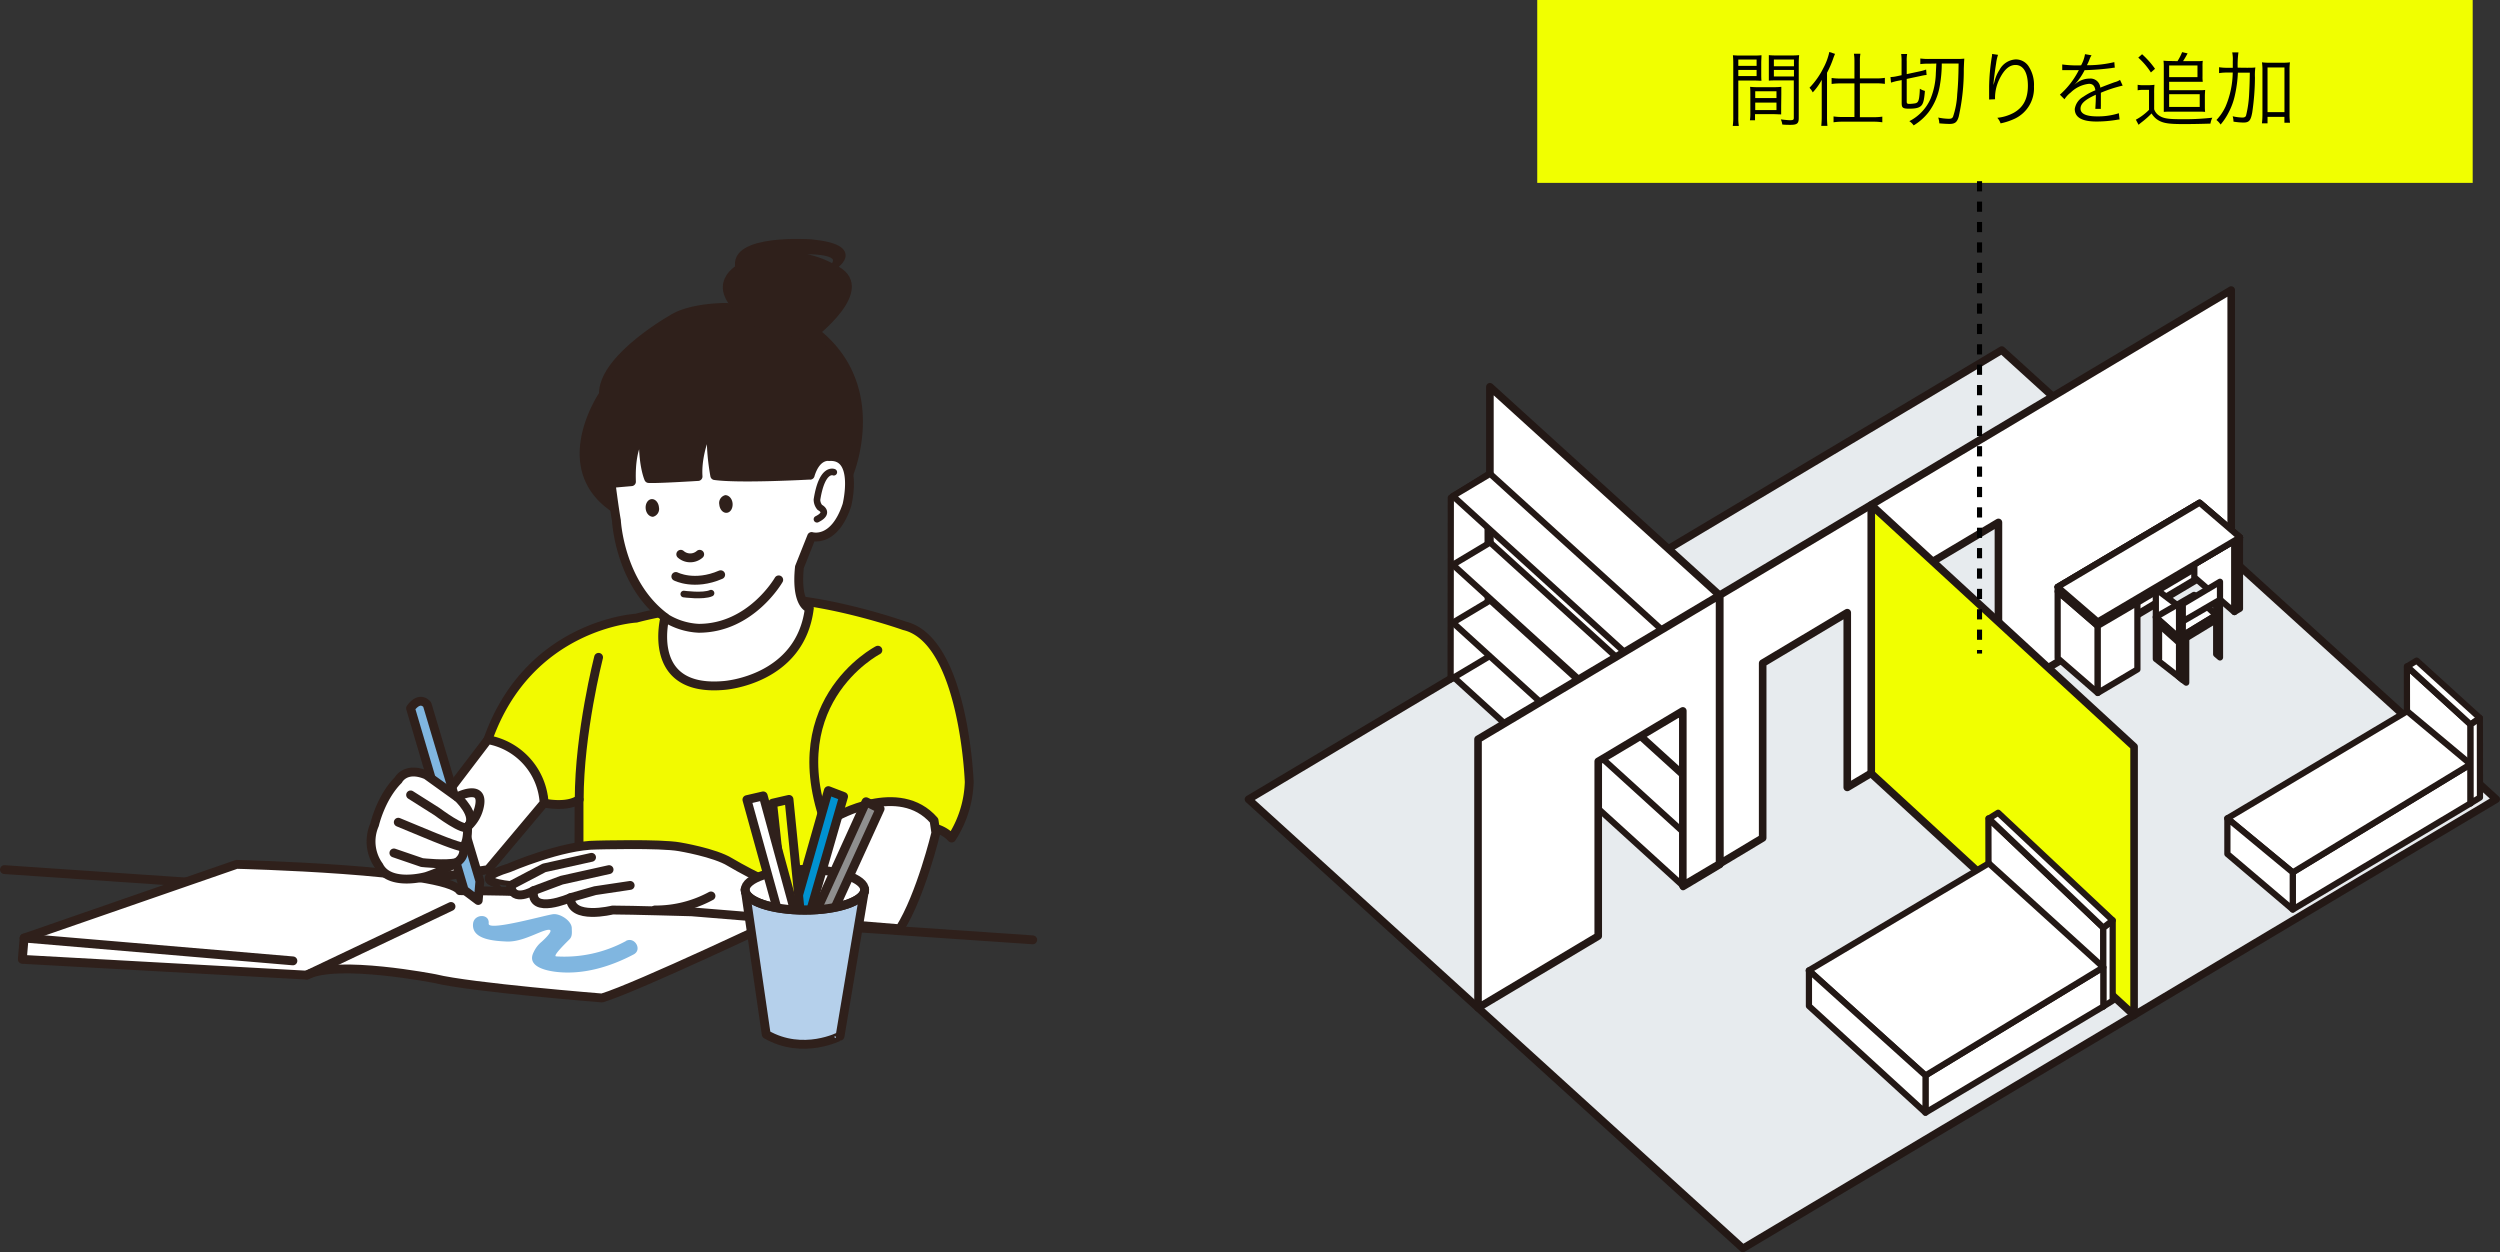 <svg id="レイヤー_1" data-name="レイヤー 1" xmlns="http://www.w3.org/2000/svg" xmlns:xlink="http://www.w3.org/1999/xlink" viewBox="0 0 490.62 245.75"><rect x="0" y="0" width="490.62" height="245.75" fill="#333333" stroke="none"/><defs><style>.cls-1,.cls-11,.cls-12,.cls-19,.cls-3,.cls-7,.cls-8{fill:none;}.cls-2{fill:#e7ebee;}.cls-3,.cls-6,.cls-7{stroke:#231815;}.cls-11,.cls-12,.cls-3,.cls-6,.cls-7,.cls-8{stroke-linecap:round;stroke-linejoin:round;}.cls-3,.cls-6{stroke-width:1.49px;}.cls-4{fill:#fff;}.cls-5{fill:#fffa00;}.cls-18,.cls-6{fill:#f1ff00;}.cls-7{stroke-width:1.22px;}.cls-11,.cls-12,.cls-8{stroke:#2f201b;}.cls-8{stroke-width:1.74px;}.cls-9{fill:#f2fa00;}.cls-10{fill:#2f201b;}.cls-11{stroke-width:1.3px;}.cls-12{stroke-width:1.21px;}.cls-13{fill:#80b6e0;}.cls-14{fill:#b5d0eb;}.cls-15{clip-path:url(#clip-path);}.cls-16{fill:#0092d1;}.cls-17{fill:#8f8f8f;}.cls-19{stroke:#000;stroke-miterlimit:10;stroke-dasharray:2 2;}</style><clipPath id="clip-path"><path class="cls-1" d="M147.39,146.66c-6.38,1.1-1.15,25.78-1.15,28s5.25,4,11.72,4,11.72-1.77,11.72-4c0-2,16.6-29-11.32-29a65.58,65.58,0,0,0-11,1.06"/></clipPath></defs><polygon class="cls-2" points="489.87 156.84 392.84 68.7 245.01 156.86 342.04 245 489.87 156.84"/><polygon class="cls-3" points="489.87 156.84 392.84 68.7 245.01 156.86 342.04 245 489.87 156.84"/><polygon class="cls-4" points="337.46 169.53 292.39 128.6 292.39 75.9 337.46 116.82 337.46 169.53"/><polygon class="cls-3" points="337.46 169.53 292.39 128.6 292.39 75.9 337.46 116.82 337.46 169.53"/><polygon class="cls-4" points="337.46 116.82 337.46 169.53 345.92 164.45 345.92 130.15 362.52 120.23 362.52 154.53 375.58 146.75 375.58 112.42 392.19 102.52 392.19 136.87 437.87 109.63 437.87 56.92 337.46 116.82"/><polygon class="cls-3" points="337.46 116.82 337.46 169.53 345.92 164.45 345.92 130.15 362.52 120.23 362.52 154.53 375.58 146.75 375.58 112.42 392.19 102.52 392.19 136.87 437.87 109.63 437.87 56.92 337.46 116.82"/><polygon class="cls-5" points="418.81 199.25 367.23 151.8 367.23 99.1 418.81 146.54 418.81 199.25"/><polygon class="cls-6" points="418.81 199.25 367.23 151.8 367.23 99.1 418.81 146.54 418.81 199.25"/><polygon class="cls-4" points="390.22 160.61 412.76 182.06 412.77 197.52 390.25 175.77 390.22 160.61"/><polygon class="cls-7" points="390.22 160.61 412.76 182.06 412.77 197.52 390.25 175.77 390.22 160.61"/><polygon class="cls-4" points="412.77 182.06 414.61 180.61 414.61 196.37 412.77 197.52 412.77 182.06"/><polygon class="cls-7" points="412.77 182.06 414.61 180.61 414.61 196.37 412.77 197.52 412.77 182.06"/><polygon class="cls-4" points="412.77 182.06 414.61 180.61 392.13 159.5 390.3 160.64 412.77 182.06"/><polygon class="cls-7" points="412.77 182.06 414.61 180.61 392.13 159.5 390.3 160.64 412.77 182.06"/><polygon class="cls-4" points="434.92 114.68 435.67 115.39 435.67 129.02 434.92 128.38 434.92 114.68"/><polygon class="cls-7" points="434.92 114.68 435.67 115.39 435.67 129.02 434.92 128.38 434.92 114.68"/><polygon class="cls-4" points="423.08 115.59 429.04 120.08 429.04 133.97 423.08 129.31 423.08 115.59"/><polygon class="cls-7" points="423.08 115.59 429.04 120.08 429.04 133.97 423.08 129.31 423.08 115.59"/><polygon class="cls-4" points="411.68 122.89 439.59 106.36 439.6 105.46 411.68 121.96 411.68 122.89"/><polygon class="cls-7" points="411.68 122.89 439.59 106.36 439.6 105.46 411.68 121.96 411.68 122.89"/><polygon class="cls-4" points="403.81 129.16 403.81 116.08 411.68 122.84 411.68 135.99 403.81 129.16"/><polygon class="cls-7" points="403.81 129.16 403.81 116.08 411.68 122.84 411.68 135.99 403.81 129.16"/><polygon class="cls-4" points="430.63 113.29 430.63 100.21 438.5 106.96 438.5 120.12 430.63 113.29"/><polygon class="cls-7" points="430.63 113.29 430.63 100.21 438.5 106.96 438.5 120.12 430.63 113.29"/><polygon class="cls-4" points="438.5 120.11 439.59 119.46 439.59 106.37 438.5 106.96 438.5 120.11"/><polygon class="cls-7" points="438.5 120.11 439.59 119.46 439.59 106.37 438.5 106.96 438.5 120.11"/><polygon class="cls-4" points="403.81 115.18 431.67 98.65 439.6 105.46 411.68 121.96 403.81 115.18"/><polygon class="cls-7" points="403.81 115.18 431.67 98.65 439.6 105.46 411.68 121.96 403.81 115.18"/><polygon class="cls-4" points="403.81 116.06 403.81 115.19 411.68 121.96 411.68 122.9 403.81 116.06"/><polygon class="cls-7" points="403.81 116.06 403.81 115.19 411.68 121.96 411.68 122.9 403.81 116.06"/><polygon class="cls-4" points="403.81 115.18 431.67 98.65 439.6 105.46 411.68 121.96 403.81 115.18"/><polygon class="cls-7" points="403.81 115.18 431.67 98.65 439.6 105.46 411.68 121.96 403.81 115.18"/><polygon class="cls-4" points="403.81 115.18 431.67 98.65 439.6 105.46 411.68 121.96 403.81 115.18"/><polygon class="cls-7" points="403.81 115.18 431.67 98.65 439.6 105.46 411.68 121.96 403.81 115.18"/><polygon class="cls-4" points="411.68 135.99 419.46 131.37 419.46 118.27 411.68 122.84 411.68 135.99"/><polygon class="cls-7" points="411.68 135.99 419.46 131.37 419.46 118.27 411.68 122.84 411.68 135.99"/><polygon class="cls-4" points="423.06 121.1 430.58 116.75 434.92 120.71 427.61 125.15 423.06 121.1"/><polygon class="cls-7" points="423.06 121.1 430.58 116.75 434.92 120.71 427.61 125.15 423.06 121.1"/><polygon class="cls-4" points="427.59 125.16 434.92 120.71 434.92 121.67 427.61 126.12 427.59 125.16"/><polygon class="cls-7" points="427.59 125.16 434.92 120.71 434.92 121.67 427.61 126.12 427.59 125.16"/><polygon class="cls-4" points="427.59 125.16 423.13 121.16 423.13 122.12 427.61 126.12 427.59 125.16"/><polygon class="cls-7" points="427.59 125.16 423.13 121.16 423.13 122.12 427.61 126.12 427.59 125.16"/><polygon class="cls-4" points="427.63 119.11 428.37 119.83 428.37 133.46 427.63 132.84 427.63 119.11"/><polygon class="cls-7" points="427.63 119.11 428.37 119.83 428.37 133.46 427.63 132.84 427.63 119.11"/><polygon class="cls-4" points="435.67 114.17 428.37 118.52 428.37 121.94 435.67 117.69 435.67 114.17"/><polygon class="cls-7" points="435.67 114.17 428.37 118.52 428.37 121.94 435.67 117.69 435.67 114.17"/><polygon class="cls-4" points="423.13 121.2 423.71 121.71 423.71 129.33 423.13 128.82 423.13 121.2"/><polygon class="cls-7" points="423.13 121.2 423.71 121.71 423.71 129.33 423.13 128.82 423.13 121.2"/><polygon class="cls-4" points="377.86 211.04 412.77 189.83 412.77 197.52 377.86 218.36 377.86 211.04"/><polygon class="cls-7" points="377.86 211.04 412.77 189.83 412.77 197.52 377.86 218.36 377.86 211.04"/><polygon class="cls-4" points="354.96 190.46 390.3 169.42 412.77 189.83 377.86 211.07 354.96 190.46"/><polygon class="cls-7" points="354.96 190.46 390.3 169.42 412.77 189.83 377.86 211.07 354.96 190.46"/><polygon class="cls-4" points="355 190.44 377.88 211.07 377.88 218.36 355 197.43 355 190.44"/><polygon class="cls-7" points="355 190.44 377.88 211.07 377.88 218.36 355 197.43 355 190.44"/><polygon class="cls-4" points="472.35 130.78 484.85 142.18 484.85 157.64 472.37 145.92 472.35 130.78"/><polygon class="cls-7" points="472.35 130.78 484.85 142.18 484.85 157.64 472.37 145.92 472.35 130.78"/><polygon class="cls-4" points="484.85 142.19 486.68 140.92 474.26 129.64 472.4 130.79 484.85 142.19"/><polygon class="cls-7" points="484.85 142.19 486.68 140.92 474.26 129.64 472.4 130.79 484.85 142.19"/><polygon class="cls-4" points="449.95 171.16 484.85 149.97 484.85 157.64 449.95 178.49 449.95 171.16"/><polygon class="cls-7" points="449.95 171.16 484.85 149.97 484.85 157.64 449.95 178.49 449.95 171.16"/><polygon class="cls-4" points="437.09 160.61 472.4 139.57 484.85 149.97 449.95 171.21 437.09 160.61"/><polygon class="cls-7" points="437.09 160.61 472.4 139.57 484.85 149.97 449.95 171.21 437.09 160.61"/><polygon class="cls-4" points="437.12 160.59 449.95 171.21 449.95 178.49 437.12 167.59 437.12 160.59"/><polygon class="cls-7" points="437.12 160.59 449.95 171.21 449.95 178.49 437.12 167.59 437.12 160.59"/><polygon class="cls-4" points="285.13 132.76 292.44 128.4 337.52 169.36 330.32 173.87 285.13 132.76"/><polygon class="cls-7" points="285.13 132.76 292.44 128.4 337.52 169.36 330.32 173.87 285.13 132.76"/><polygon class="cls-4" points="284.68 133.33 291.99 128.97 291.92 93.16 284.72 97.66 284.68 133.33"/><polygon class="cls-7" points="284.68 133.33 291.99 128.97 291.92 93.16 284.72 97.66 284.68 133.33"/><polygon class="cls-4" points="285.13 97.34 292.44 92.98 337.52 133.93 330.32 138.44 285.13 97.34"/><polygon class="cls-7" points="285.13 97.34 292.44 92.98 337.52 133.93 330.32 138.44 285.13 97.34"/><polygon class="cls-4" points="285.13 110.83 292.44 106.46 337.52 147.42 330.32 151.91 285.13 110.83"/><polygon class="cls-7" points="285.13 110.83 292.44 106.46 337.52 147.42 330.32 151.91 285.13 110.83"/><polygon class="cls-4" points="285.13 122.19 292.44 117.82 337.52 158.76 330.32 163.28 285.13 122.19"/><polygon class="cls-7" points="285.13 122.19 292.44 117.82 337.52 158.76 330.32 163.28 285.13 122.19"/><polygon class="cls-4" points="330.3 174.11 337.59 169.75 337.52 133.93 330.32 138.44 330.3 174.11"/><polygon class="cls-7" points="330.3 174.11 337.59 169.75 337.52 133.93 330.32 138.44 330.3 174.11"/><polygon class="cls-4" points="290.06 145.07 290.06 197.79 313.65 183.7 313.65 149.41 330.25 139.51 330.25 173.8 337.46 169.53 337.46 116.82 290.06 145.07"/><polygon class="cls-3" points="290.06 145.07 290.06 197.79 313.65 183.7 313.65 149.41 330.25 139.51 330.25 173.8 337.46 169.53 337.46 116.82 290.06 145.07"/><polygon class="cls-4" points="484.84 142.19 486.67 140.92 486.69 156.5 484.85 157.64 484.84 142.19"/><polygon class="cls-7" points="484.84 142.19 486.67 140.92 486.69 156.5 484.85 157.64 484.84 142.19"/><line class="cls-4" x1="202.67" y1="184.44" x2="0.87" y2="170.66"/><line class="cls-8" x1="202.67" y1="184.44" x2="0.87" y2="170.66"/><path class="cls-9" d="M169.18,165.84s12.07-7.23,17.58-1.38a21.39,21.39,0,0,0,3.45-11s-1-27.91-12.76-30.66c0,0-13.17-4.71-25.23-5.4,0,0-17.39,1.24-27.35,3.91,0,0-21.15,1.15-29.13,23.88,0,0,10.35,5.17,11,12.4,0,0,4.48,1,6.89-.69V170l-.34,4.14,30.34,1.72h21.72Z"/><path class="cls-8" d="M169.18,165.84s12.07-7.23,17.58-1.38a21.39,21.39,0,0,0,3.45-11s-1-27.91-12.76-30.66c0,0-13.17-4.71-25.23-5.4,0,0-17.39,1.24-27.35,3.91,0,0-21.15,1.15-29.13,23.88,0,0,10.35,5.17,11,12.4,0,0,4.48,1,6.89-.69V170l-.34,4.14,30.34,1.72h21.72Z"/><path class="cls-10" d="M131.84,62.67s-13.64,7.76-13.41,14.72c0,0-10.8,15.64,4,23.43l44.14-7.75s9.52-22.41-14-32.11a10.35,10.35,0,0,0-4.25-.27,23,23,0,0,1-5.68-.36s-7.06-.11-10.82,2.34"/><path class="cls-8" d="M131.84,62.67s-13.64,7.76-13.41,14.72c0,0-10.8,15.64,4,23.43l44.14-7.75s9.52-22.41-14-32.11a10.35,10.35,0,0,0-4.25-.27,23,23,0,0,1-5.68-.36S135.6,60.22,131.84,62.67Z"/><path class="cls-4" d="M159,93.24s-13.9.78-18.73.09a44.38,44.38,0,0,1-.62-10.73s-3,5.43-2.66,10.91c0,0-8.1.51-9.68.4,0,0-1.29-2.85-1-8.85,0,0-2.67,1.58-2.39,9.47l-4,.35s.62,4.89,1.05,7.26c0,0,.59,12.33,9.52,19,0,0-3.91,14.76,11.6,13.38,0,0,15-1,16.74-15.16,0,0-2.71-.56-1.94-8.07l2.39-6s4.42,1.41,6.93-6.18c0,0,2.45-9.9-3.5-9.51,0,0-2.48-.48-3.72,3.66"/><path class="cls-8" d="M159,93.24s-13.9.78-18.73.09a44.38,44.38,0,0,1-.62-10.73s-3,5.43-2.66,10.91c0,0-8.1.51-9.68.4,0,0-1.29-2.85-1-8.85,0,0-2.67,1.58-2.39,9.47l-4,.35s.62,4.89,1.05,7.26c0,0,.59,12.33,9.52,19,0,0-3.91,14.76,11.6,13.38,0,0,15-1,16.74-15.16,0,0-2.71-.56-1.94-8.07l2.39-6s4.42,1.41,6.93-6.18c0,0,2.45-9.9-3.5-9.51,0,0-2.48-.48-3.72,3.66"/><path class="cls-4" d="M130.45,121.16a13.48,13.48,0,0,0,6.67,2.14c10.27,0,15.7-9.5,15.7-9.5"/><path class="cls-8" d="M130.45,121.16a13.48,13.48,0,0,0,6.67,2.14c10.27,0,15.7-9.5,15.7-9.5"/><path class="cls-11" d="M163.63,92.67s-2.3-1-3.3,5.38a2.36,2.36,0,0,0,.56,1.53s2.09,1-.56,2.32"/><path class="cls-10" d="M163.46,52.44c9,3.89-4.41,13.8-4.41,13.8L148.8,63.69c-11.48-6.93-3.87-11.12-3.87-11.12-1.48-6.12,14.29-5,14.29-5,10.59,1,4.24,4.82,4.24,4.82m0,0c4-4.84-12.51-2.68-12.51-2.68,8.3-.18,12.51,2.68,12.51,2.68"/><path class="cls-12" d="M163.46,52.44c9,3.89-4.41,13.8-4.41,13.8L148.8,63.69c-11.48-6.93-3.87-11.12-3.87-11.12-1.48-6.12,14.29-5,14.29-5C169.81,48.66,163.46,52.44,163.46,52.44Zm0,0c4-4.84-12.51-2.68-12.51-2.68C159.25,49.58,163.46,52.44,163.46,52.44Z"/><path class="cls-10" d="M143.77,98.81c.07,1-.45,1.78-1.17,1.83s-1.36-.67-1.44-1.63a1.58,1.58,0,0,1,1.17-1.84c.72,0,1.36.68,1.44,1.64"/><path class="cls-10" d="M129.32,99.58a1.58,1.58,0,0,1-1.17,1.84c-.72,0-1.36-.68-1.44-1.64s.45-1.78,1.17-1.83,1.36.67,1.44,1.63"/><path class="cls-4" d="M133.6,108.78a2.81,2.81,0,0,0,3.71,0"/><path class="cls-8" d="M133.6,108.78a2.81,2.81,0,0,0,3.71,0"/><path class="cls-8" d="M132.63,113.13s3.63,1.9,8.8-.34"/><path class="cls-11" d="M134.19,116.58s3.8.52,5.35-.17"/><path class="cls-8" d="M117.47,129s-3.8,14.81-3.8,27.9"/><path class="cls-8" d="M172.28,127.6s-20.68,10.68-9,37.21"/><path class="cls-4" d="M106.78,157.57l-11,13.09-15.85,2.41L83.68,161l12.06-15.84a13.4,13.4,0,0,1,11,12.4"/><path class="cls-8" d="M106.78,157.57l-11,13.09-15.85,2.41L83.68,161l12.06-15.84A13.4,13.4,0,0,1,106.78,157.57Z"/><path class="cls-4" d="M4.73,184.09l41.71-14.46s41,1,43.79,5.16c0,0,25.51,0,35.51,2.07l7.58,1.72L154,180s-29,13.78-35.86,15.85c0,0-25.85-2.07-32.75-3.79,0,0-19.3-3.79-25.17-.69l-55.84-3.1Z"/><path class="cls-8" d="M4.73,184.09l41.71-14.46s41,1,43.79,5.16c0,0,25.51,0,35.51,2.07l7.58,1.72L154,180s-29,13.78-35.86,15.85c0,0-25.85-2.07-32.75-3.79,0,0-19.3-3.79-25.17-.69l-55.84-3.1Z"/><line class="cls-4" x1="88.51" y1="177.89" x2="60.23" y2="191.33"/><line class="cls-8" x1="88.51" y1="177.89" x2="60.23" y2="191.33"/><line class="cls-4" x1="57.48" y1="188.57" x2="4.73" y2="184.09"/><line class="cls-8" x1="57.48" y1="188.57" x2="4.73" y2="184.09"/><path class="cls-13" d="M80.57,139l10.52,35.65,2.76,2.07.33-3.79L83.84,138.28s-1.37-1.89-3.27.69"/><path class="cls-8" d="M80.57,139l10.52,35.65,2.76,2.07.33-3.79L83.84,138.28S82.47,136.39,80.57,139Z"/><path class="cls-4" d="M78.16,153.09s1.38-2.75,5.52-1l6,4.31s5.69-2.93,4.31,2.24a7.27,7.27,0,0,1-2.24,3.61s.17,2.93-.86,4c0,0,.69,1.73-1.38,3.1A32,32,0,0,1,83.68,172s-7.24,2.07-9.31-2.07a8.18,8.18,0,0,1-.86-8.09s1.2-5.34,4.65-8.79"/><path class="cls-8" d="M78.16,153.09s1.38-2.75,5.52-1l6,4.31s5.69-2.93,4.31,2.24a7.27,7.27,0,0,1-2.24,3.61s.17,2.93-.86,4c0,0,.69,1.73-1.38,3.1A32,32,0,0,1,83.68,172s-7.24,2.07-9.31-2.07a8.18,8.18,0,0,1-.86-8.09S74.71,156.54,78.16,153.09Z"/><path class="cls-4" d="M99.88,170.32s10.34-4.48,17.24-4.48c0,0,12.46-.35,16.25.34,0,0,6.9,1.15,9.88,3,0,0,11.11,6.66,16.62,6.66l4.14-15.5s12.41-7.24,19.3.68l.35,2.42s-2.94,12.28-7.08,18.83l-40.84-3.33s-12.07-.35-15.52-.35c0,0-8.27,2.07-8.27-2.41,0,0-7.93,3.45-7.24-1.38,0,0-4.14,2.42-4.48-1,0,0-9.31-.69-.35-3.44"/><path class="cls-8" d="M99.88,170.32s10.34-4.48,17.24-4.48c0,0,12.46-.35,16.25.34,0,0,6.9,1.15,9.88,3,0,0,11.11,6.66,16.62,6.66l4.14-15.5s12.41-7.24,19.3.68l.35,2.42s-2.94,12.28-7.08,18.83l-40.84-3.33s-12.07-.35-15.52-.35c0,0-8.27,2.07-8.27-2.41,0,0-7.93,3.45-7.24-1.38,0,0-4.14,2.42-4.48-1C100.23,173.76,90.92,173.07,99.88,170.32Z"/><polyline class="cls-8" points="123.67 173.76 116.78 174.79 111.95 176.17"/><polyline class="cls-8" points="119.53 170.66 110.22 172.73 104.71 174.79"/><polyline class="cls-8" points="116.09 168.25 106.78 170.32 100.23 173.76"/><path class="cls-4" d="M139.53,175.83a22.83,22.83,0,0,1-11,2.75"/><path class="cls-8" d="M139.53,175.83a22.83,22.83,0,0,1-11,2.75"/><path class="cls-4" d="M89.71,156.37s4.14,3.78,2.07,5.85"/><path class="cls-8" d="M89.71,156.37s4.14,3.78,2.07,5.85"/><path class="cls-4" d="M80.58,156l5.17,3.27s5.51,4.14,6,2.93"/><path class="cls-8" d="M80.58,156l5.17,3.27s5.51,4.14,6,2.93"/><path class="cls-4" d="M78.16,161.36,84.54,164s5.34,2.23,6.38,2.23"/><path class="cls-8" d="M78.16,161.36,84.54,164s5.34,2.23,6.38,2.23"/><path class="cls-4" d="M77.3,167.39l5.52,1.89s4.65.52,6.72,0"/><path class="cls-8" d="M77.3,167.39l5.52,1.89s4.65.52,6.72,0"/><path class="cls-13" d="M122.82,184.69a25.38,25.38,0,0,1-13.66,3c-.88,0,2.27-3,2.61-3.36.58-.59.45-1.39.44-2.15,0-1.47-2.24-2.89-3.59-2.78s-12.89,3.44-12.72,1.85c.22-2-2.85-1.94-3.06,0-.35,3.19,4.31,3.41,6.53,3.52s4.47-.93,6.49-1.76c4.63-1.9.44,1.81.44,1.81a5.64,5.64,0,0,0-1.55,2c-1.54,2.92,2.6,3.7,4.41,3.91,5.26.61,10.61-1,15.2-3.43,1.74-.92.2-3.56-1.54-2.64"/><path class="cls-4" d="M165.55,177.66a13.71,13.71,0,0,0-5.68-1.83"/><path class="cls-8" d="M165.55,177.66a13.71,13.71,0,0,0-5.68-1.83"/><path class="cls-14" d="M150.37,203l-4.13-28.42h23.44l-4.82,28.76s-7.24,3.79-14.49-.34"/><path class="cls-8" d="M150.37,203l-4.13-28.42h23.44l-4.82,28.76S157.62,207.17,150.37,203Z"/><path class="cls-4" d="M169.68,174.62c0,2.19-5.24,4-11.72,4s-11.72-1.77-11.72-4,5.25-4,11.72-4,11.72,1.77,11.72,4"/><path class="cls-8" d="M169.68,174.62c0,2.19-5.24,4-11.72,4s-11.72-1.77-11.72-4,5.25-4,11.72-4S169.68,172.43,169.68,174.62Z"/><g class="cls-15"><polygon class="cls-16" points="162.56 155.16 155.89 178.58 159.11 178.58 165.55 156.31 162.56 155.16"/><polygon class="cls-8" points="162.56 155.16 155.89 178.58 159.11 178.58 165.55 156.31 162.56 155.16"/><polygon class="cls-9" points="151.63 157.62 154.16 181.14 157.15 179.95 154.84 156.88 151.63 157.62"/><polygon class="cls-8" points="151.63 157.62 154.16 181.14 157.15 179.95 154.84 156.88 151.63 157.62"/><polygon class="cls-4" points="146.58 156.93 152.91 179.78 155.89 178.58 149.78 156.19 146.58 156.93"/><polygon class="cls-8" points="146.58 156.93 152.91 179.78 155.89 178.58 149.78 156.19 146.58 156.93"/><polygon class="cls-17" points="169.96 157.34 159.1 181.23 161.92 182.37 172.72 158.72 169.96 157.34"/><polygon class="cls-8" points="169.96 157.34 159.1 181.23 161.92 182.37 172.72 158.72 169.96 157.34"/></g><path class="cls-8" d="M169.68,174.62c0,2.19-5.24,4-11.72,4s-11.72-1.77-11.72-4"/><rect class="cls-18" x="301.68" width="183.58" height="35.89"/><line class="cls-19" x1="388.48" y1="35.56" x2="388.48" y2="128.26"/><path d="M341.14,22.93a10.66,10.66,0,0,0,.1,1.79h-1.19a11.07,11.07,0,0,0,.1-1.79V12.6a16.7,16.7,0,0,0-.07-1.76,14.72,14.72,0,0,0,1.69.06h2.28a13.85,13.85,0,0,0,1.64-.06c0,.45-.05.92-.05,1.52v2c0,.64,0,1.09.05,1.49-.44,0-1-.05-1.62-.05h-2.93Zm0-10h3.59V11.68h-3.59Zm0,2h3.59V13.72h-3.59Zm8.41,6.06c0,.61,0,1,0,1.46-.44,0-1-.05-1.63-.05h-3.5V23.6h-1a9.12,9.12,0,0,0,.08-1.5V18.55c0-.58,0-1-.05-1.51a13.79,13.79,0,0,0,1.59.07H348a13.49,13.49,0,0,0,1.58-.07c0,.45,0,.87,0,1.51Zm-5.09-1.74h4.17V17.91h-4.17Zm0,2.35h4.17V20.13h-4.17ZM353,23.17c0,1.06-.33,1.33-1.63,1.33-.33,0-1.2,0-1.6-.07a3.3,3.3,0,0,0-.29-1c.76.09,1.43.16,1.76.16.66,0,.79-.08.79-.47V15.78h-3.28c-.68,0-1.19,0-1.62.05,0-.42,0-.9,0-1.49v-2c0-.56,0-1,0-1.52a13.66,13.66,0,0,0,1.63.06h2.64a14.42,14.42,0,0,0,1.68-.06A16,16,0,0,0,353,12.6ZM348.12,13h3.94V11.68h-3.94Zm0,2h3.94V13.72h-3.94Z"/><path d="M357.51,17.67c0-.69,0-1,0-2a11.5,11.5,0,0,1-1.76,2.46c-.13-.22-.19-.34-.29-.48s-.11-.13-.24-.29a.79.79,0,0,0-.11-.14,15.42,15.42,0,0,0,2.72-3.86A11.79,11.79,0,0,0,359,10.2l1.12.37c-.11.28-.19.44-.32.81a19.34,19.34,0,0,1-1.25,2.9v8.55a17.43,17.43,0,0,0,.08,1.87h-1.21a16.8,16.8,0,0,0,.09-1.92ZM363.93,12a9,9,0,0,0-.1-1.45h1.27A7.82,7.82,0,0,0,365,12v3.39h3.17a11.27,11.27,0,0,0,1.73-.11v1.18a12.36,12.36,0,0,0-1.73-.11H365V23h2.68a11.31,11.31,0,0,0,1.72-.11V24a11.61,11.61,0,0,0-1.72-.12h-6.12a11.65,11.65,0,0,0-1.73.12V22.85a11.17,11.17,0,0,0,1.71.11h2.39V16.37h-2.75a12.17,12.17,0,0,0-1.73.11V15.3a11.23,11.23,0,0,0,1.74.11h2.74Z"/><path d="M372.36,15.88c-.45.09-.77.19-1.25.33L371,15.12h.1a6.64,6.64,0,0,0,1.15-.16l.93-.2V12.05a8.92,8.92,0,0,0-.08-1.45h1.17a7.29,7.29,0,0,0-.08,1.44v2.51l2.61-.56a9.12,9.12,0,0,0,1.2-.34l.09,1.07c-.32,0-.76.1-1.21.2l-2.69.57v4.43c0,.37.11.47.51.47a8.33,8.33,0,0,0,1.09-.1c.51-.08.7-.34.83-1.07a13.56,13.56,0,0,0,.14-1.81,3.57,3.57,0,0,0,1,.43c-.14,1.81-.33,2.55-.77,2.95s-1.1.54-2.37.54-1.42-.24-1.42-1.15V15.72Zm6-3.38a10.35,10.35,0,0,0-1.5.08v-1.1a11.83,11.83,0,0,0,1.74.09H384a13.17,13.17,0,0,0,1.49-.06c-.05.73-.05.73-.1,2a41.63,41.63,0,0,1-1,9.4c-.32,1.08-.74,1.41-1.8,1.41-.49,0-1.32-.05-2-.11a4.19,4.19,0,0,0-.22-1.14,11,11,0,0,0,2.06.24c.49,0,.68-.09.84-.38a15.9,15.9,0,0,0,.83-4.46c.16-1.7.24-3.25.27-6h-3.3a25.07,25.07,0,0,1-.36,4.19,11.94,11.94,0,0,1-2.25,5.38,10.67,10.67,0,0,1-2.91,2.57,2.93,2.93,0,0,0-.85-.83,9,9,0,0,0,4.2-4.48,14.39,14.39,0,0,0,1-4.77c0-.22.05-.91.1-2.06Z"/><path d="M392.11,10.76a8.36,8.36,0,0,0-.37,1.64c-.26,1.62-.48,3.36-.53,4.18l.06,0c0-.13,0-.13.12-.47a7.15,7.15,0,0,1,1-2.38,3.82,3.82,0,0,1,3.2-2.07,3,3,0,0,1,2.57,1.43,6.57,6.57,0,0,1,1,3.89,6.6,6.6,0,0,1-3.7,6.28,12.34,12.34,0,0,1-2.85.95,3.19,3.19,0,0,0-.64-1.09,8.53,8.53,0,0,0,3.25-1c1.87-1.07,2.75-2.75,2.75-5.31s-.9-4.06-2.43-4.06c-1.22,0-2.24.91-3.16,2.78a8.35,8.35,0,0,0-.86,3.57c0,.06,0,.14,0,.38l-1.16.05v-.47l0-1.66V17a40.34,40.34,0,0,1,.54-5.9,3.49,3.49,0,0,0,.05-.51Z"/><path d="M408.41,12.82a6.82,6.82,0,0,0,.77-2.19l1.28.22a3.9,3.9,0,0,0-.42.87,10.12,10.12,0,0,1-.49,1.08h.33a22.51,22.51,0,0,0,5.05-.61l.09,1.09a4,4,0,0,0-.64.08,51.56,51.56,0,0,1-5.28.41A11.75,11.75,0,0,1,407.66,16a6.16,6.16,0,0,1-.55.6l-.2.16a0,0,0,0,1,0,0v0l0,0c.58-.45.58-.45.74-.56a4.27,4.27,0,0,1,2.42-.78,1.94,1.94,0,0,1,2.11,1.78c1.17-.47,2.08-.8,2.78-1.06a3.53,3.53,0,0,0,1.09-.46l.52,1.12a26.06,26.06,0,0,0-4.28,1.4c0,.42,0,.58,0,1,0,.21,0,.56,0,.88s0,.57,0,.72a3.63,3.63,0,0,0,0,.57l-1.08,0c0-.35.09-1.33.09-2.3,0-.26,0-.29,0-.48-2.18,1-3,1.77-3,2.73s1,1.52,3.25,1.52a13.36,13.36,0,0,0,4.27-.62l.14,1.23a4.62,4.62,0,0,0-.64.08,24.49,24.49,0,0,1-3.89.32c-2.86,0-4.26-.82-4.26-2.46A3.31,3.31,0,0,1,408.83,19a12.09,12.09,0,0,1,2.38-1.28c-.12-.88-.51-1.27-1.26-1.27a6.05,6.05,0,0,0-3.57,1.7,5.31,5.31,0,0,0-1.23,1.33l-.9-.9A16,16,0,0,0,407.84,14a2.08,2.08,0,0,1,.14-.24l-.3,0-2.36,0h-.25l-.36,0,0-1.11a21.27,21.27,0,0,0,3.43.18Z"/><path d="M419.51,16.64a6.09,6.09,0,0,0,1.24.08h.86a8.72,8.72,0,0,0,1.2-.08,15.15,15.15,0,0,0-.06,1.68v3.12a2.38,2.38,0,0,0,1.06,1.3c.75.49,1.74.65,4,.65a50.26,50.26,0,0,0,6.36-.29,3.61,3.61,0,0,0-.37,1.16c-2.11.06-3.49.09-5.31.09-2.63,0-3.72-.14-4.63-.59a3.82,3.82,0,0,1-1.62-1.5A17,17,0,0,1,420.28,24c-.19.14-.35.29-.59.49l-.53-1a10.94,10.94,0,0,0,2.58-1.93V17.64h-1.06a5.8,5.8,0,0,0-1.17.08Zm.87-6a17.27,17.27,0,0,1,2.54,2.86l-.81.72a14.18,14.18,0,0,0-2.48-2.91ZM427.33,12a10.64,10.64,0,0,0,.91-1.77l1.07.25c-.35.66-.64,1.14-.89,1.52h2.72a7.29,7.29,0,0,0,1.15-.06,7.18,7.18,0,0,0-.05,1.07v1.95a6.73,6.73,0,0,0,.05,1.09c-.42,0-.7,0-1.17,0h-5.43v1.65h5.91a6.63,6.63,0,0,0,1.15-.05c0,.35-.05.66-.05,1.23v2c0,.36,0,.66.05,1.08a9.5,9.5,0,0,0-1.12-.05h-5.76a11.21,11.21,0,0,0-1.23.05c0-.36,0-.69,0-1.09V13a9.55,9.55,0,0,0-.06-1.09,11,11,0,0,0,1.28.06Zm-1.64,3.14h5.56V12.85h-5.56Zm0,5.85h6V18.48h-6Z"/><path d="M440.94,13.3c.76,0,1.19,0,1.67-.06a11.08,11.08,0,0,0-.08,2,48.84,48.84,0,0,1-.53,6.81c-.29,1.6-.62,2-1.73,2a13.13,13.13,0,0,1-1.95-.18,4.24,4.24,0,0,0-.16-1.05,9.56,9.56,0,0,0,1.87.25c.43,0,.64-.11.75-.38a21.64,21.64,0,0,0,.61-4.3c.08-1.52.11-2.42.13-4.13h-2.34a24.73,24.73,0,0,1-.61,4.54A13,13,0,0,1,437.4,22a11.85,11.85,0,0,1-1.61,2.44,3.86,3.86,0,0,0-.82-.89,9.77,9.77,0,0,0,1.8-2.66,17.64,17.64,0,0,0,1.4-6.65h-1a9.58,9.58,0,0,0-1.68.11V13.19a9.56,9.56,0,0,0,1.76.11h.93c0-.45,0-.78,0-1.28a7.1,7.1,0,0,0-.11-1.74h1.22a18,18,0,0,0-.15,3ZM445,24.21h-1.1a15.54,15.54,0,0,0,.1-1.82V13.91a11.21,11.21,0,0,0-.09-1.68,9.76,9.76,0,0,0,1.41.08H448a9.89,9.89,0,0,0,1.4-.08,11.17,11.17,0,0,0-.08,1.68v8.6a12.21,12.21,0,0,0,.09,1.57h-1.1V22.93H445ZM445,22h3.32V13.24H445Z"/></svg>